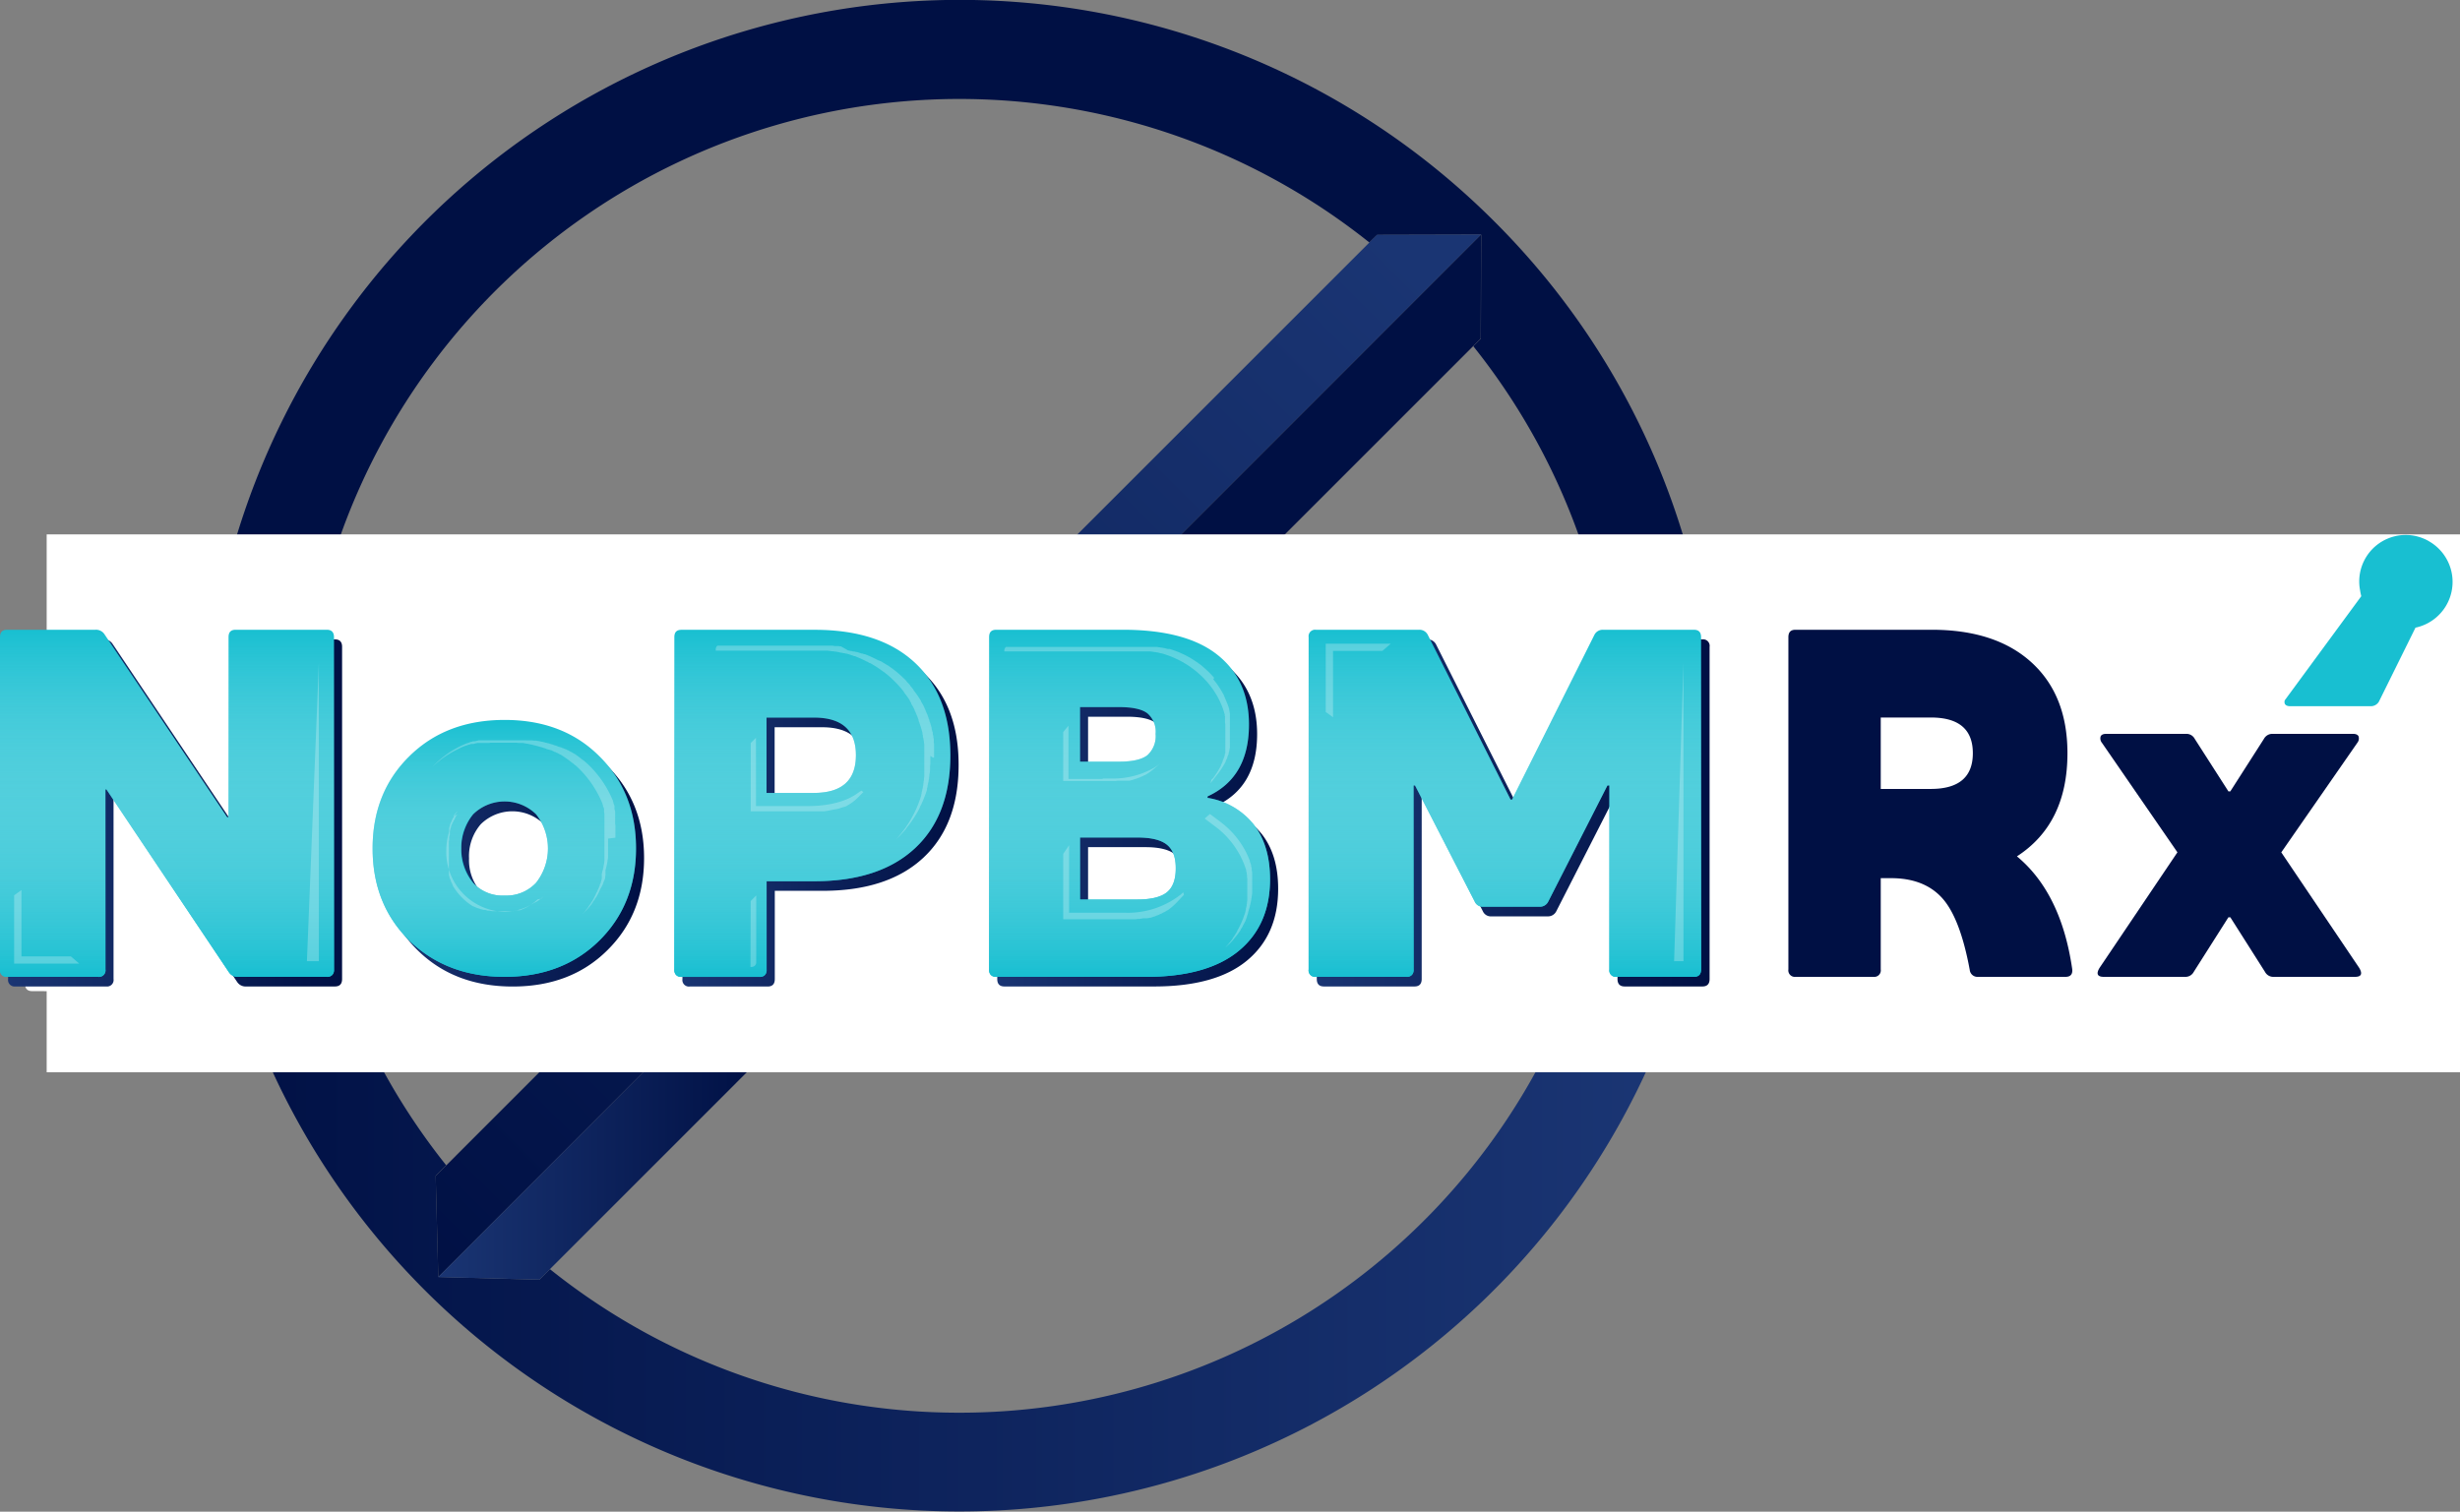 <svg xmlns="http://www.w3.org/2000/svg" xmlns:xlink="http://www.w3.org/1999/xlink" width="468" height="287.67" viewBox="0 0 468 287.67">
  <rect x="0" y="0" width="468" height="287.67" fill="#808080" stroke="none"/>
  <defs>
    <style>
      .cls-1 {
        isolation: isolate;
      }

      .cls-2 {
        fill: #001044;
      }

      .cls-3 {
        fill: url(#linear-gradient);
      }

      .cls-4 {
        fill: url(#New_Gradient_Swatch_2);
      }

      .cls-5 {
        fill: url(#linear-gradient-2);
      }

      .cls-6 {
        fill: url(#New_Gradient_Swatch_2-2);
      }

      .cls-21, .cls-7 {
        fill: #fff;
      }

      .cls-8 {
        fill: url(#New_Gradient_Swatch_2-3);
      }

      .cls-9 {
        fill: url(#New_Gradient_Swatch_2-4);
      }

      .cls-10 {
        fill: url(#New_Gradient_Swatch_2-5);
      }

      .cls-11 {
        fill: url(#New_Gradient_Swatch_2-6);
      }

      .cls-12 {
        fill: url(#New_Gradient_Swatch_2-7);
      }

      .cls-13 {
        fill: #18bfd1;
      }

      .cls-14 {
        mix-blend-mode: soft-light;
      }

      .cls-15, .cls-16, .cls-17, .cls-18, .cls-19 {
        mix-blend-mode: overlay;
      }

      .cls-15 {
        fill: url(#linear-gradient-3);
      }

      .cls-16 {
        fill: url(#linear-gradient-4);
      }

      .cls-17 {
        fill: url(#linear-gradient-5);
      }

      .cls-18 {
        fill: url(#linear-gradient-6);
      }

      .cls-19 {
        fill: url(#linear-gradient-7);
      }

      .cls-20 {
        fill: none;
      }

      .cls-21, .cls-22 {
        opacity: 0.25;
      }
    </style>
    <linearGradient id="linear-gradient" x1="50.95" y1="265.58" x2="267.73" y2="48.8" gradientUnits="userSpaceOnUse">
      <stop offset="0" stop-color="#001044"/>
      <stop offset="1" stop-color="#1a3573"/>
    </linearGradient>
    <linearGradient id="New_Gradient_Swatch_2" data-name="New Gradient Swatch 2" x1="307.37" y1="234.01" x2="33.37" y2="234.01" gradientTransform="translate(4.5 10.86)" gradientUnits="userSpaceOnUse">
      <stop offset="0" stop-color="#1a3573"/>
      <stop offset="1" stop-color="#001044"/>
    </linearGradient>
    <linearGradient id="linear-gradient-2" x1="74.98" y1="241.56" x2="320.85" y2="-4.32" xlink:href="#linear-gradient"/>
    <linearGradient id="New_Gradient_Swatch_2-2" x1="83.38" y1="222.79" x2="144.06" y2="222.79" gradientTransform="matrix(1, 0, 0, 1, 0, 0)" xlink:href="#New_Gradient_Swatch_2"/>
    <linearGradient id="New_Gradient_Swatch_2-3" x1="1.54" y1="154.7" x2="65.08" y2="154.7" gradientTransform="matrix(1, 0, 0, 1, 0, 0)" xlink:href="#New_Gradient_Swatch_2"/>
    <linearGradient id="New_Gradient_Swatch_2-4" x1="72.43" y1="163.29" x2="122.49" y2="163.29" gradientTransform="matrix(1, 0, 0, 1, 0, 0)" xlink:href="#New_Gradient_Swatch_2"/>
    <linearGradient id="New_Gradient_Swatch_2-5" x1="129.83" y1="154.71" x2="182.37" y2="154.71" gradientTransform="matrix(1, 0, 0, 1, 0, 0)" xlink:href="#New_Gradient_Swatch_2"/>
    <linearGradient id="New_Gradient_Swatch_2-6" x1="189.72" y1="154.7" x2="243.16" y2="154.7" gradientTransform="matrix(1, 0, 0, 1, 0, 0)" xlink:href="#New_Gradient_Swatch_2"/>
    <linearGradient id="New_Gradient_Swatch_2-7" x1="250.51" y1="154.7" x2="325.2" y2="154.7" gradientTransform="matrix(1, 0, 0, 1, 0, 0)" xlink:href="#New_Gradient_Swatch_2"/>
    <linearGradient id="linear-gradient-3" x1="31.77" y1="119.84" x2="31.77" y2="185.89" gradientUnits="userSpaceOnUse">
      <stop offset="0" stop-color="#fff" stop-opacity="0"/>
      <stop offset="1" stop-color="#18bfd1"/>
    </linearGradient>
    <linearGradient id="linear-gradient-4" x1="95.91" y1="137.03" x2="95.91" y2="185.9" xlink:href="#linear-gradient-3"/>
    <linearGradient id="linear-gradient-5" x1="154.56" y1="119.85" x2="154.56" y2="185.9" xlink:href="#linear-gradient-3"/>
    <linearGradient id="linear-gradient-6" x1="214.89" y1="119.84" x2="214.89" y2="185.89" xlink:href="#linear-gradient-3"/>
    <linearGradient id="linear-gradient-7" x1="286.31" y1="119.84" x2="286.31" y2="185.89" xlink:href="#linear-gradient-3"/>
  </defs>
  <title>Asset 1</title>
  <g class="cls-1">
    <g id="Layer_2" data-name="Layer 2">
      <g id="Layer_1-2" data-name="Layer 1">
        <path class="cls-2" d="M284.28,42.13A143.76,143.76,0,0,0,44.54,103.59c0,.07,0,.11,0,.16a1.22,1.22,0,0,0,1.13.54H63a1.22,1.22,0,0,0,1.13-.54.86.86,0,0,0,.11-.19.78.78,0,0,0,0-.14A125,125,0,0,1,260.52,46.15L262,44.7l19.79-.05-.06,19.78-1.45,1.45A124.7,124.7,0,0,1,301,103.75h19.75A143.12,143.12,0,0,0,284.28,42.13Z"/>
        <polygon class="cls-3" points="261.97 44.69 260.52 46.14 202.91 103.75 222.66 103.75 270.96 55.44 281.76 44.64 261.97 44.69"/>
        <polygon class="cls-2" points="270.96 55.44 222.66 103.75 242.38 103.75 280.25 65.88 281.7 64.42 281.76 44.64 270.96 55.44"/>
        <path class="cls-4" d="M182.56,268.83a124.42,124.42,0,0,1-77.94-27.32l-2,2L83.38,243l-.49-19.25,2-2A124.62,124.62,0,0,1,72,202.06H51a143.83,143.83,0,0,0,263,0H293.18A125,125,0,0,1,182.56,268.83Z"/>
        <polygon class="cls-5" points="104.59 202.06 84.89 221.77 82.89 223.77 83.38 243.02 94.18 232.22 124.34 202.06 104.59 202.06"/>
        <polygon class="cls-6" points="124.34 202.06 94.18 232.22 83.38 243.02 102.62 243.51 104.62 241.51 144.06 202.06 124.34 202.06"/>
        <rect class="cls-7" x="8.88" y="101.69" width="459.12" height="102.36"/>
        <g>
          <path class="cls-7" d="M6.13,188.61c-.91,0-1.37-.47-1.37-1.42V124a1.23,1.23,0,0,1,1.37-1.41H22.9a1.89,1.89,0,0,1,1.73.85L48,158.23h.27V124a1.23,1.23,0,0,1,1.38-1.41H66.93A1.23,1.23,0,0,1,68.3,124v63.21c0,.95-.45,1.42-1.37,1.42H50.08a1.9,1.9,0,0,1-1.74-.85L25,153h-.18v34.24a1.24,1.24,0,0,1-1.38,1.42Z"/>
          <path class="cls-7" d="M118.75,181.73q-6.94,6.89-18,6.89t-18.07-6.89q-7-6.89-7-17.55t7-17.54q7-6.9,18.07-6.89t18,6.89q7,6.88,7,17.54T118.75,181.73Zm-24-11a7.59,7.59,0,0,0,6,2.46,7.74,7.74,0,0,0,6-2.46,10.58,10.58,0,0,0,0-13,8.56,8.56,0,0,0-12,0,9.31,9.31,0,0,0-2.24,6.51A9.16,9.16,0,0,0,94.77,170.69Z"/>
          <path class="cls-7" d="M133.05,187.2V124a1.23,1.23,0,0,1,1.38-1.41h25.35q12.35,0,19.07,6.27t6.74,17.6q0,11.42-6.74,17.69t-19.07,6.27h-9.16V187.2c0,1-.45,1.42-1.37,1.42H134.43A1.24,1.24,0,0,1,133.05,187.2Zm26.54-33.58q8,0,8-7.17t-8-7.17h-9v14.34Z"/>
          <path class="cls-7" d="M234.48,154.55a14,14,0,0,1,8.74,5q3.17,4,3.16,10.47,0,8.78-5.95,13.68t-17.66,4.91H194.31a1.24,1.24,0,0,1-1.38-1.42V124a1.23,1.23,0,0,1,1.38-1.41h24.06q12,0,18,4.76t6,13.26q0,10.09-7.87,13.68Zm-9.88-12.17a4.58,4.58,0,0,0-1.56-3.91q-1.54-1.18-5.4-1.18h-7.41v10.37h7.41c2.57,0,4.37-.4,5.4-1.22A4.86,4.86,0,0,0,224.6,142.38Zm-3.48,31.51c2.62,0,4.5-.45,5.63-1.37s1.69-2.43,1.69-4.57-.56-3.57-1.69-4.48-3-1.37-5.63-1.37H210.23v11.79Z"/>
          <path class="cls-7" d="M255.1,188.61c-.92,0-1.37-.47-1.37-1.42V124a1.23,1.23,0,0,1,1.37-1.41h19.69a1.77,1.77,0,0,1,1.65,1l15.74,31.33h.27L308.1,123.6a1.76,1.76,0,0,1,1.65-1H327a1.23,1.23,0,0,1,1.38,1.41v63.21a1.24,1.24,0,0,1-1.38,1.42H312.31c-.91,0-1.37-.47-1.37-1.42v-35h-.37l-11.26,22.08a1.76,1.76,0,0,1-1.64,1H287a1.67,1.67,0,0,1-1.65-1L274,152.19h-.27v35c0,.95-.46,1.42-1.37,1.42Z"/>
        </g>
        <g>
          <path class="cls-8" d="M2.92,187.72a1.24,1.24,0,0,1-1.38-1.42V123.09a1.24,1.24,0,0,1,1.38-1.42H19.68a1.93,1.93,0,0,1,1.74.86l23.33,34.81H45V123.09c0-.94.45-1.42,1.37-1.42H63.71c.92,0,1.37.48,1.37,1.42V186.3c0,.95-.45,1.42-1.37,1.42H46.86a1.92,1.92,0,0,1-1.74-.85L21.78,152.06H21.6V186.3a1.24,1.24,0,0,1-1.38,1.42Z"/>
          <path class="cls-9" d="M115.53,180.84q-6.94,6.89-18,6.89t-18.07-6.89q-7-6.89-7-17.55t7-17.55q7-6.88,18.07-6.88t18,6.88q7,6.9,7,17.55T115.53,180.84Zm-24-11a7.54,7.54,0,0,0,5.94,2.45,7.72,7.72,0,0,0,6-2.45,10.58,10.58,0,0,0,0-13,8.56,8.56,0,0,0-12,0,9.31,9.31,0,0,0-2.24,6.51A9.12,9.12,0,0,0,91.56,169.8Z"/>
          <path class="cls-10" d="M129.83,186.31V123.1a1.24,1.24,0,0,1,1.38-1.42h25.35q12.34,0,19.08,6.28t6.73,17.59q0,11.43-6.73,17.69t-19.08,6.28H147.4v16.79c0,.95-.45,1.42-1.37,1.42H131.21A1.24,1.24,0,0,1,129.83,186.31Zm26.54-33.59c5.31,0,8-2.38,8-7.17s-2.66-7.16-8-7.16h-9v14.33Z"/>
          <path class="cls-11" d="M231.26,153.66a14,14,0,0,1,8.74,5q3.17,4,3.16,10.47,0,8.77-5.95,13.68t-17.66,4.91H191.09c-.92,0-1.37-.47-1.37-1.42V123.09c0-.94.45-1.42,1.37-1.42h24.07q12,0,18,4.77t6,13.26q0,10.1-7.88,13.68Zm-9.88-12.17a4.64,4.64,0,0,0-1.55-3.92c-1-.78-2.84-1.18-5.41-1.18H207v10.38h7.41q3.86,0,5.41-1.23A4.86,4.86,0,0,0,221.38,141.49ZM217.91,173c2.61,0,4.49-.45,5.62-1.37s1.69-2.44,1.69-4.57-.56-3.57-1.69-4.48-3-1.37-5.62-1.37H207V173Z"/>
          <path class="cls-12" d="M251.88,187.72c-.92,0-1.37-.47-1.37-1.42V123.09c0-.94.45-1.42,1.37-1.42h19.69a1.78,1.78,0,0,1,1.65,1L289,154h.27l15.65-31.33a1.78,1.78,0,0,1,1.65-1h17.3a1.24,1.24,0,0,1,1.37,1.42V186.3c0,.95-.46,1.42-1.37,1.42H309.09c-.91,0-1.37-.47-1.37-1.42v-35h-.37l-11.26,22.08a1.75,1.75,0,0,1-1.64,1H283.74a1.66,1.66,0,0,1-1.65-1L270.75,151.3h-.28v35c0,.95-.46,1.42-1.37,1.42Z"/>
        </g>
        <path class="cls-13" d="M1.37,185.89A1.24,1.24,0,0,1,0,184.47V121.26c0-1,.46-1.42,1.37-1.42H18.13a1.92,1.92,0,0,1,1.74.85l23.34,34.82h.27V121.26c0-1,.46-1.42,1.37-1.42H62.17c.91,0,1.37.47,1.37,1.42v63.21a1.24,1.24,0,0,1-1.37,1.42H45.31a1.94,1.94,0,0,1-1.74-.85L20.24,150.22h-.18v34.25a1.24,1.24,0,0,1-1.38,1.42Z"/>
        <path class="cls-13" d="M114,179q-7,6.88-18,6.88T77.89,179q-7-6.88-7-17.55t7-17.55Q84.88,137,96,137t18,6.89q7,6.89,7,17.55T114,179ZM90,168A7.61,7.61,0,0,0,96,170.42a7.73,7.73,0,0,0,6-2.45,10.54,10.54,0,0,0,0-13,8.55,8.55,0,0,0-12,0,10.51,10.51,0,0,0,0,13Z"/>
        <path class="cls-13" d="M128.29,184.48V121.27c0-1,.46-1.42,1.37-1.42H155q12.35,0,19.07,6.28t6.73,17.59q0,11.42-6.73,17.69T155,167.69h-9.16v16.79a1.23,1.23,0,0,1-1.37,1.41H129.66A1.23,1.23,0,0,1,128.29,184.48Zm26.54-33.59q8,0,8-7.17t-8-7.17h-9v14.34Z"/>
        <path class="cls-13" d="M229.72,151.83a14,14,0,0,1,8.74,5q3.15,4,3.16,10.47,0,8.77-6,13.68T218,185.89H189.54a1.24,1.24,0,0,1-1.37-1.42V121.26c0-1,.46-1.42,1.37-1.42h24.07q12,0,18,4.77t6,13.25q0,10.09-7.87,13.68Zm-9.88-12.17a4.6,4.6,0,0,0-1.56-3.92q-1.56-1.19-5.4-1.18h-7.41v10.38h7.41q3.84,0,5.4-1.23A4.85,4.85,0,0,0,219.84,139.66Zm-3.48,31.51q3.93,0,5.63-1.37t1.69-4.58c0-2.07-.56-3.57-1.69-4.48s-3-1.37-5.63-1.37H205.47v11.8Z"/>
        <path class="cls-13" d="M250.34,185.89a1.24,1.24,0,0,1-1.38-1.42V121.26a1.24,1.24,0,0,1,1.38-1.42H270a1.76,1.76,0,0,1,1.64,1l15.74,31.32h.28l15.65-31.32a1.77,1.77,0,0,1,1.64-1h17.3c.92,0,1.37.47,1.37,1.42v63.21c0,.94-.45,1.42-1.37,1.42H307.55a1.24,1.24,0,0,1-1.38-1.42v-35h-.36l-11.26,22.07a1.74,1.74,0,0,1-1.64,1H282.2a1.65,1.65,0,0,1-1.65-1L269.2,149.47h-.27v35a1.24,1.24,0,0,1-1.37,1.42Z"/>
        <g class="cls-14">
          <path class="cls-15" d="M1.37,185.89c-.91,0-1.37-.47-1.37-1.42V121.26a1.24,1.24,0,0,1,1.37-1.42H18.13a1.91,1.91,0,0,1,1.74.86l23.34,34.81h.27V121.26a1.24,1.24,0,0,1,1.37-1.42H62.17a1.24,1.24,0,0,1,1.37,1.42v63.21c0,.95-.46,1.42-1.37,1.42H45.31a1.94,1.94,0,0,1-1.74-.85L20.24,150.22h-.18v34.25a1.24,1.24,0,0,1-1.38,1.42Z"/>
          <path class="cls-16" d="M114,179q-7,6.88-18,6.89T77.89,179q-7-6.88-7-17.55t7-17.55Q84.88,137,96,137t18,6.88q7,6.9,7,17.55T114,179ZM90,168A7.58,7.58,0,0,0,96,170.42a7.69,7.69,0,0,0,6-2.45,10.54,10.54,0,0,0,0-13,8.55,8.55,0,0,0-12,0,9.26,9.26,0,0,0-2.24,6.51A9.16,9.16,0,0,0,90,168Z"/>
          <path class="cls-17" d="M128.29,184.48V121.27a1.24,1.24,0,0,1,1.37-1.42H155q12.35,0,19.07,6.28t6.73,17.59q0,11.43-6.73,17.69T155,167.69h-9.16v16.79c0,1-.45,1.42-1.37,1.42H129.66C128.75,185.9,128.29,185.43,128.29,184.48Zm26.54-33.59c5.31,0,8-2.38,8-7.17s-2.65-7.16-8-7.16h-9v14.33Z"/>
          <path class="cls-18" d="M229.72,151.83a14,14,0,0,1,8.74,5q3.15,4,3.16,10.47,0,8.77-6,13.68T218,185.89H189.54c-.91,0-1.37-.47-1.37-1.42V121.26a1.24,1.24,0,0,1,1.37-1.42h24.07q12,0,18,4.77t6,13.26q0,10.09-7.87,13.68Zm-9.88-12.17a4.62,4.62,0,0,0-1.56-3.92c-1-.78-2.84-1.18-5.4-1.18h-7.41v10.38h7.41q3.84,0,5.4-1.23A4.84,4.84,0,0,0,219.84,139.66Zm-3.48,31.51c2.62,0,4.5-.45,5.63-1.37s1.69-2.44,1.69-4.57-.56-3.57-1.69-4.49-3-1.36-5.63-1.36H205.47v11.79Z"/>
          <path class="cls-19" d="M250.34,185.89a1.24,1.24,0,0,1-1.38-1.42V121.26a1.24,1.24,0,0,1,1.38-1.42H270a1.76,1.76,0,0,1,1.64,1l15.74,31.33h.28l15.65-31.33a1.77,1.77,0,0,1,1.64-1h17.3c.92,0,1.37.48,1.37,1.42v63.21c0,.95-.45,1.42-1.37,1.42H307.55a1.24,1.24,0,0,1-1.38-1.42v-35h-.36l-11.26,22.08a1.75,1.75,0,0,1-1.64,1H282.2a1.66,1.66,0,0,1-1.65-1L269.2,149.47h-.27v35c0,.95-.46,1.42-1.37,1.42Z"/>
        </g>
        <path class="cls-2" d="M394.22,184.37c.13,1-.3,1.52-1.28,1.52H376.29a1.47,1.47,0,0,1-1.56-1.33q-1.83-9.9-5.26-13.68t-9.75-3.77H357.8v17.36a1.24,1.24,0,0,1-1.37,1.42H341.6a1.24,1.24,0,0,1-1.37-1.42V121.26c0-1,.46-1.42,1.37-1.42h25.9q12.18,0,19,6.23t6.82,17.26q0,13.41-9.61,19.63Q392.12,169.94,394.22,184.37Zm-26.9-34.24q8,0,8-6.8t-8-6.79H357.8v13.59Z"/>
        <path class="cls-2" d="M448.83,184.19c.67,1.13.4,1.7-.82,1.7H432.54a1.78,1.78,0,0,1-1.64-.95l-6.59-10.38h-.37l-6.59,10.38a1.78,1.78,0,0,1-1.65.95H400.24c-1.22,0-1.5-.57-.82-1.7l14.82-22-14.37-20.85a1.31,1.31,0,0,1-.23-1.22c.16-.32.51-.47,1.06-.47h15.19a1.77,1.77,0,0,1,1.64.94l6.41,10h.37l6.4-10a1.79,1.79,0,0,1,1.65-.94h15.28c.55,0,.9.15,1.06.47a1.31,1.31,0,0,1-.23,1.22L434,162.2ZM424.31,150.6l6.4-10a1.79,1.79,0,0,1,1.65-.94h15.28c.55,0,.9.15,1.06.47a1.31,1.31,0,0,1-.23,1.22L434,162.2m-9.7-11.6,6.4-10a1.79,1.79,0,0,1,1.65-.94h15.28c.55,0,.9.15,1.06.47a1.31,1.31,0,0,1-.23,1.22L434,162.2m-9.7-11.6,6.4-10a1.79,1.79,0,0,1,1.65-.94h15.28c.55,0,.9.15,1.06.47a1.31,1.31,0,0,1-.23,1.22L434,162.2"/>
        <path class="cls-20" d="M447.25,115l-14.09,20.32a1.66,1.66,0,0,0-.23.55l14.55-19.79A8.32,8.32,0,0,1,447.25,115Z"/>
        <path class="cls-20" d="M450.91,136.07l5.82-10.33-.48-.59-5.44,11S450.88,136.12,450.91,136.07Z"/>
        <path class="cls-13" d="M462.11,103A8.84,8.84,0,0,0,449,112.37a9.38,9.38,0,0,0,.22,1.08l-14.55,19.8a1,1,0,0,0,0,.67c.15.31.5.47,1.05.47H451a1.79,1.79,0,0,0,1.55-.83l5.44-11,1.54-3.12a8.9,8.9,0,0,0,2.6-16.42Z"/>
        <path class="cls-21" d="M117.08,159.41v-.08c0-.11,0-.23,0-.34h0c0-.11,0-.22,0-.33v-.08l0-.33v0l0-.31v-.09a3.11,3.11,0,0,1,0-.32v0c0-.1,0-.2,0-.3s0-.06,0-.08,0-.22-.05-.33h0l0-.21h0a2,2,0,0,1,0-.24s0-.05,0-.07l0-.16s0-.06,0-.09l0-.15a.29.29,0,0,1,0-.09l0-.14s0-.07,0-.1l0-.13,0-.1a.7.7,0,0,0,0-.14.3.3,0,0,1,0-.1.61.61,0,0,1,0-.13l0-.1a.74.74,0,0,0,0-.14s0-.06,0-.09,0-.1,0-.15a.19.19,0,0,1,0-.08l-.06-.19v0c0-.08-.05-.15-.07-.23a.14.14,0,0,1,0-.07.75.75,0,0,1,0-.16l0-.08a.58.58,0,0,0,0-.14l0-.1,0-.09s0,0,0,0l-.21-.56,0-.08c0-.08-.06-.15-.08-.22l0-.08c0-.09-.07-.19-.11-.28a20.24,20.24,0,0,0-4.29-6.35l-.24-.23,0,0-.24-.22h0l-.24-.21-.06-.06-.24-.21h0l-.24-.21-.06,0-.25-.2h0l-.24-.19-.07-.05-.25-.2h0l-.24-.17-.06-.05-.27-.19h0l-.25-.17-.06,0-.27-.18h0l-.26-.16-.07,0-.27-.16,0,0-.25-.15-.07,0-.28-.16h0l-.12-.06-.09,0-.12-.06a.31.31,0,0,0-.1-.05l-.11-.06-.1,0-.12-.06-.1-.05-.12-.06-.1,0-.13-.06-.09,0-.14-.07-.08,0-.22-.1-.31-.12-.07,0-.32-.12h0l-.29-.11-.08,0-.32-.11h0l0,0-.3-.09-.07,0-.33-.1h-.07l-.31-.09h0l-.35-.09-.08,0-.34-.08h0l-.35-.07-.08,0-.36-.07h0l-.33,0h-.08l-.35-.05h-.06l-.31,0H99.4l-.35,0H99l-.3,0H98.6l-.35,0H95.52l-.26,0h-.09l-.33,0h0l-.3,0h-.1l-.27,0h-.06l-.33,0h0l-.11,0h-.1l-.17,0h-.08l-.25,0h0l-.23,0h-.08l-.16,0-.1,0-.15,0-.1,0-.14,0-.11,0-.14,0-.1,0-.14,0-.11,0-.14,0-.09,0-.16,0-.08,0a1,1,0,0,1-.23.06,0,0,0,0,1,0,0l-.23.07-.08,0-.16.05-.09,0-.07,0H90l-.32.11-.07,0-.3.11h0l-.32.13-.07,0-.32.12h0l-.4.18h0l-.39.17,0,0-.38.19,0,0-.36.18,0,0-.36.2,0,0-.37.21,0,0-.37.22h0c-.25.16-.5.32-.75.5h0l-.36.25h0l-.33.25,0,0-.32.25,0,0-.31.25,0,0-.3.26,0,0-.31.27,0,0-.3.28-.36.35-.38.39.69-.63.19-.15.75-.61.19-.14.39-.29.2-.13a18.47,18.47,0,0,1,1.63-1l.22-.12.86-.43c.28-.14.58-.28.88-.4l.32-.13.07,0,.32-.12,0,0,.29-.1.07,0,.33-.11.12,0,.1,0,.15,0,.08,0,.24-.07h0l.22-.06.08,0,.16-.05.09,0,.15,0,.1,0,.14,0,.1,0,.15,0,.1,0,.14,0,.1,0,.15,0,.1,0,.16,0H92l.22,0h0l.24,0,.08,0,.17,0,.1,0H93l.32-.05h.06l.28,0h.09l.31,0h0l.33,0h.09l.27,0h1.92l.35,0h.07l.31,0h.07l.35,0h.08l.31,0h.06l.35.05h.08l.31,0h.06l.35,0h.08l.33.06h0l.36.07.08,0,.36.07h0l.34.08h.08l.35.09h0l.31.09.07,0,.34.1h.07l.29.1h.05l.33.11.07,0,.3.1,0,0,.31.11.07,0,.31.13.22.09.08,0,.15.06.08,0,.14.06.09,0,.12.06.1,0,.12.06.1.06.11.05.1.05.12.06.1.06.11,0,.28.16.07,0,.26.15h0l.28.16.07,0,.25.16h0l.27.17.07.05.25.17a0,0,0,0,1,0,0l.26.18.07.05.25.18h0l.26.19.06.05.25.19h0l.25.21.06,0,.24.21h0a2.5,2.5,0,0,0,.24.22l.05,0,.24.22h0l.24.22.06.06.23.22a20.07,20.07,0,0,1,4.29,6.35l.12.29,0,.08a1.8,1.8,0,0,1,.08.21l0,.08c0,.09.08.19.11.28h0a2.47,2.47,0,0,1,.1.29.42.42,0,0,1,0,.12l0,.09a.78.78,0,0,1,0,.14l0,.09c0,.05,0,.1,0,.16a.14.14,0,0,1,0,.07,1.55,1.55,0,0,1,.07.23l0,0a1.05,1.05,0,0,0,0,.19s0,.06,0,.08a1.24,1.24,0,0,1,0,.16l0,.09,0,.14,0,.09,0,.14,0,.1,0,.13s0,.07,0,.1l0,.13a.44.44,0,0,1,0,.1l0,.14s0,.07,0,.1l0,.15a.31.31,0,0,0,0,.08,1,1,0,0,1,0,.16l0,.08c0,.07,0,.15,0,.24h0c0,.07,0,.14,0,.22s0,.21,0,.32a.28.28,0,0,1,0,.09c0,.09,0,.2,0,.3a0,0,0,0,0,0,0l0,.33a.19.19,0,0,0,0,.08c0,.11,0,.21,0,.32v0l0,.34v.08c0,.11,0,.21,0,.32h0c0,.12,0,.23,0,.34V161c0,.1,0,.22,0,.32v0c0,.1,0,.19,0,.29v.09c0,.1,0,.21,0,.32h0l0,.32s0,.06,0,.09l0,.29v0c0,.11,0,.22,0,.32a.25.25,0,0,0,0,.08c0,.1,0,.18,0,.28a.43.43,0,0,1,0,.05,3.06,3.06,0,0,1,0,.32s0,.05,0,.08a2.93,2.93,0,0,0-.05.29.43.43,0,0,0,0,.05c0,.11,0,.21-.07.32a.22.22,0,0,1,0,.08l-.06.28a.09.09,0,0,0,0,.05c0,.11,0,.21-.08.32s0,.05,0,.08,0,.18-.07.27a.43.43,0,0,1,0,0l-.09.32,0,.08a2.76,2.76,0,0,1-.08.27.11.11,0,0,0,0,0,.74.74,0,0,0,0,.14.36.36,0,0,0,0,.11s0,.08,0,.13a.76.76,0,0,1,0,.11s0,.08,0,.12a.76.76,0,0,0,0,.11.5.5,0,0,1,0,.13l0,.11-.06.14,0,.1-.06.14,0,.09a1,1,0,0,0-.06.16.2.2,0,0,0,0,.08c0,.07-.06.15-.1.23s-.09.21-.13.32l0,.07c0,.1-.1.2-.14.3l0,.05-.13.28,0,0-.15.3,0,.06c0,.1-.11.2-.16.31h0c-.05.1-.1.2-.16.3a.21.21,0,0,1,0,.06l-.16.29,0,.05a2.26,2.26,0,0,0-.16.26l0,.05-.18.29,0,.05-.19.29h0a2.83,2.83,0,0,1-.2.28l0,.07-.2.27s0,0,0,0l-.18.25,0,0-.2.27,0,.06-.22.26h0l-.22.26,0,.05-.22.26,0,0-.21.23,0,0-.18.19c.14-.12.27-.25.4-.38h0l.24-.25,0,0,.23-.25s0,0,0,0l.21-.23,0,0,.22-.26s0,0,.05-.05l.22-.27h0l.22-.27,0-.06c.07-.08.13-.17.2-.26l0-.05.18-.24,0,0,.2-.27,0-.06.2-.28h0c.06-.09.12-.19.19-.28l0-.07.18-.27,0-.05.15-.26,0-.05c.06-.1.12-.19.17-.29a.16.16,0,0,1,0-.07l.16-.3h0l.17-.3h0l0,0h0l.15-.29,0,0,.14-.28a.14.14,0,0,0,0-.06c0-.09.09-.2.14-.3l0-.07c0-.1.1-.21.14-.31a2.44,2.44,0,0,1,.1-.24l0-.08.06-.15,0-.1a.58.58,0,0,0,0-.14.3.3,0,0,0,0-.1.58.58,0,0,0,.05-.14.3.3,0,0,0,0-.1.5.5,0,0,1,0-.13.49.49,0,0,1,0-.11.65.65,0,0,1,0-.13s0-.07,0-.11a.93.93,0,0,1,0-.13l0-.11,0-.13h0v0c0-.09.05-.19.08-.27a.31.31,0,0,0,0-.08,1.92,1.92,0,0,0,.09-.32.09.09,0,0,0,0,0,2.86,2.86,0,0,0,.07-.28.19.19,0,0,0,0-.08,3,3,0,0,0,.08-.32s0,0,0-.05l.06-.28s0,0,0-.08,0-.21.06-.31a.13.13,0,0,0,0-.06,2.74,2.74,0,0,0,.05-.28s0-.06,0-.08,0-.21,0-.32h0a.43.43,0,0,1,0-.05,2.51,2.51,0,0,1,0-.27.22.22,0,0,1,0-.08c0-.11,0-.21,0-.32v0l0-.29a.22.22,0,0,1,0-.08c0-.11,0-.21,0-.32h0l0-.33v-.08c0-.1,0-.2,0-.29a.06.06,0,0,1,0,0c0-.11,0-.22,0-.33v-.78Z"/>
        <g class="cls-22">
          <path class="cls-7" d="M103.71,170.28l0,0h0l-.17.17h0l0,0h0l-.17.16h0l-.18.16h0l0,0h0l-.18.15h0l-.17.14h0l-.19.14h0l0,0h0a1.33,1.33,0,0,1-.19.14h0l-.19.12h0l0,0h0l-.19.13,0,0h0l-.14.09-.07,0h0l-.12.07-.12.08h0l-.06,0A10.62,10.62,0,0,1,96,173.51a11.38,11.38,0,0,1-11.1-11.62,12.16,12.16,0,0,1,.48-3.38.14.14,0,0,1,0-.06h0s0-.06,0-.08h0l.06-.17h0a.3.3,0,0,0,0-.1h0l0-.15h0l0-.1h0c0-.05,0-.1,0-.15h0a.42.42,0,0,0,0-.1h0l.06-.14h0a1,1,0,0,0,0-.1h0l.06-.14h0a.36.36,0,0,1,0-.09h0l.06-.14s0,0,0,0l0-.08h0l.07-.16v0l0-.06h0l.12-.23h0s0,0,0,0v0l.1-.17h0l0-.06h0l.08-.15h0l0-.06h0l.09-.16h0l0,0h0l.13-.21h0l0,0c0-.05.07-.11.12-.17h0l0-.05h0l.1-.14h0l0-.06h0a1.71,1.71,0,0,0,.11-.14h0l0-.05h0l.15-.2a0,0,0,0,0,0,0,2.09,2.09,0,0,0,.14-.17h0l.05-.06h0a.76.76,0,0,1,.11-.14h0l0-.06h0l.12-.13h0l0,0h0c.06-.07.12-.12.17-.19l-.64.68-.17.18,0,.06-.12.13a.18.18,0,0,0,0,.07l-.12.13L87,155c0,.06-.09.12-.14.17l0,0-.15.19a.61.61,0,0,0,0,.06l-.11.15,0,.07-.1.14,0,.07a1.74,1.74,0,0,0-.11.18l0,0c0,.07-.09.13-.13.21l0,.06-.09.15a.56.56,0,0,1-.05.08,1.09,1.09,0,0,0-.08.15.3.3,0,0,0,0,.08,1.62,1.62,0,0,0-.1.18l0,0-.1.22h0l0,.09a1,1,0,0,0-.07.15l0,.1-.07.15a.42.42,0,0,1,0,.1l-.06.14,0,.11-.06.14,0,.11a.88.88,0,0,0,0,.15.49.49,0,0,0,0,.11.88.88,0,0,0,0,.15l0,.1c0,.06,0,.11-.05.17l0,.09v0c0,.07-.05.15-.07.23s0,0,0,.06a1.33,1.33,0,0,0,0,.19s0,.06,0,.08,0,.13,0,.19,0,.05,0,.07l-.06.25a.07.07,0,0,1,0,0l0,.21a.19.19,0,0,0,0,.08,1.29,1.29,0,0,0,0,.19s0,0,0,.07v0l0,.23s0,0,0,.05,0,.14,0,.21a.22.22,0,0,0,0,.08c0,.08,0,.15,0,.23v0c0,.08,0,.17,0,.25V162a1.41,1.41,0,0,0,0,.2v.7c0,.07,0,.13,0,.2v.08c0,.08,0,.18,0,.26v0c0,.08,0,.16,0,.25s0,.05,0,.07,0,.13,0,.2,0,0,0,.07l0,.25h0a.2.2,0,0,1,0,.07,1.55,1.55,0,0,1,0,.21.34.34,0,0,1,0,.1,1.36,1.36,0,0,1,0,.17.36.36,0,0,0,0,.11l0,.16,0,.12a.83.83,0,0,0,0,.15s0,.08,0,.12a.83.83,0,0,1,0,.15.53.53,0,0,1,0,.12l0,.15,0,.11a.88.88,0,0,0,0,.15l0,.11s0,0,0,0l0,.1a.5.5,0,0,1,0,.13l.06.14a.56.56,0,0,0,0,.12l.06.14a.49.49,0,0,0,0,.11l.06.15a1.17,1.17,0,0,1,.05.11l.06.14a.93.93,0,0,0,.05.1c0,.06,0,.12.07.17a.56.56,0,0,1,0,.08,1.39,1.39,0,0,0,.11.21s0,0,0,0,.08.16.13.24a.43.43,0,0,1,0,.07l.09.16a.47.47,0,0,1,0,.1.67.67,0,0,1,.09.14l.06.1.09.13.06.1.09.12a.36.36,0,0,0,.07.1l.08.13a.86.86,0,0,1,.07.1.62.62,0,0,1,.09.12l.07.09.09.12.08.1.09.11.08.09.09.11.09.1.09.11a.76.76,0,0,0,.09.09l.09.1.09.09a.94.94,0,0,0,.1.1l.09.1.1.09.09.09.1.1a.39.39,0,0,1,.1.08l.1.09.1.08a.52.52,0,0,0,.11.1l.09.08.11.09.1.07.12.09.09.07.12.09.1.07.12.08.1.07.13.09.09.05.14.09.09,0,.15.1.08,0h0l.23.12.05,0,.18.1.08,0,.16.08.1,0,.14.06.1.05.14.06.11,0,.14.06.11,0,.13.05.12,0,.07,0,.08,0,.07,0,.2.06h0l.24.07.07,0,.18,0,.07,0,.19.05h.06l.25.05h0l.14,0h.13l.21,0h0l.25,0h.06l.2,0h.07l.25,0H96l.25,0h.06l.23,0h0l.25,0h.13l.1,0,.1,0,.17,0h.09l.21,0h0l.26-.06.07,0,.18-.05.09,0,.16-.05.1,0,.15,0,.1,0,.07,0,.12,0h0l.23-.08,0,0,.22-.09h0l.2-.09,0,0,.21-.09,0,0,.22-.11h0l.2-.1,0,0,.2-.11,0,0,.2-.12h0l.21-.13,0,0,.2-.13,0,0,.19-.13s0,0,0,0l.19-.14,0,0,.19-.14,0,0,.18-.14,0,0,.18-.15,0,0,.17-.16h0l.17-.16,0,0L103,171l0,0a1.37,1.37,0,0,0,.17-.17h0l.64-.67-.16.17Z"/>
        </g>
        <path class="cls-21" d="M177.7,144c0-.05,0-.1,0-.15s0-.24,0-.35a1,1,0,0,0,0-.17c0-.13,0-.26,0-.39a.31.31,0,0,0,0-.1c0-.16,0-.33,0-.49s0-.09,0-.13,0-.24,0-.36,0-.11,0-.16,0-.24-.05-.36,0-.09,0-.13a.09.09,0,0,0,0,0c0-.1,0-.19,0-.29l0-.18c0-.15-.06-.3-.08-.45a.14.14,0,0,1,0-.06c0-.17-.07-.34-.11-.51l0-.15c0-.12,0-.24-.08-.35a1.46,1.46,0,0,1-.05-.2l-.09-.3a1.6,1.6,0,0,0,0-.21l-.09-.29-.06-.21-.09-.28c0-.07,0-.14-.07-.21l-.06-.16-.06-.17a.14.14,0,0,0,0-.07c0-.15-.11-.3-.16-.44a.59.59,0,0,0,0-.08c-.05-.14-.11-.29-.17-.43a.64.64,0,0,1,0-.07c-.07-.14-.13-.28-.19-.42s0,0,0,0-.13-.29-.2-.43l0-.08-.21-.41a.59.59,0,0,0,0-.08l-.21-.42,0,0c-.07-.13-.14-.27-.22-.4l0,0-.24-.41,0-.07c-.07-.13-.16-.26-.24-.39l-.05-.07c-.08-.14-.17-.27-.26-.41s0,0,0,0-.17-.26-.27-.38l0,0c-.09-.13-.18-.26-.28-.38a.18.18,0,0,0-.05-.07c-.09-.13-.19-.25-.28-.37l0-.07-.3-.38,0,0-.31-.36,0-.06-.31-.35-.06-.07-.33-.34,0-.06-.35-.36-.35-.33a.94.94,0,0,0-.1-.1l-.27-.25-.09-.09-.36-.31-.08-.07c-.09-.08-.19-.17-.3-.25l-.1-.09-.33-.26,0,0-.38-.29-.11-.07-.3-.22-.11-.08-.4-.27-.05,0-.35-.23-.12-.07a3.79,3.79,0,0,0-.34-.2.24.24,0,0,0-.08-.06l-.41-.24-.11,0-.19-.12-.1,0-.3-.16-.21-.11-.32-.15-.2-.1-.35-.16-.17-.08-.54-.23a4.22,4.22,0,0,1-.45-.18l-.14,0-.34-.13-.14,0-.43-.14,0,0h0l-.46-.14-.14,0-.34-.1-.17,0c-.11,0-.23-.05-.34-.09a.7.7,0,0,1-.14,0l-.48-.11-.07,0L160,123l-.15,0-.34-.06-.16,0-.1,0-.31,0h-.08l-.48-.07h-.13l-.36,0h-.16l-.4,0h-.09l-.49,0H136.7l-.07,0h0a0,0,0,0,0,0,0l-.09,0h0l-.07,0s0,0,0,0a.1.1,0,0,0,0,0,.05.05,0,0,1,0,0l0,0a1,1,0,0,0-.31.71v.23h19.12l.37,0h.13l.49,0h.09l.4,0,.15,0,.37,0h.13l.48.07h.08l.41.06.16,0,.33.06.16,0,.41.09h.07l.48.12a.7.7,0,0,1,.14,0l.34.09.16,0,.35.1.14,0,.46.14,0,0,.43.14.14.05.34.13.14,0,.45.19.54.22.17.08.35.16.2.1a3.18,3.18,0,0,1,.32.16l.21.11c.1,0,.2.1.3.15l.29.16.1,0,.42.24.08.06a3.79,3.79,0,0,1,.34.2l.12.07.35.23a.1.1,0,0,1,0,0c.14.08.27.17.4.26l.11.08.3.22.11.07.38.29a.1.1,0,0,0,.05,0l.32.27.11.08.3.25.08.07.36.31.09.09.27.25.1.1.35.34c.12.12.24.23.35.35l.05.06.33.35.06.06.31.35.05.06.3.36,0,0,.31.38s0,0,0,.06l.28.38.05.07c.1.12.19.25.28.38l0,0,.27.38s0,0,0,0,.18.26.26.4l0,.07.24.4s0,0,0,.07.15.27.23.41l0,0,.22.41,0,0,.21.42,0,.08.21.42,0,.07c.07.14.14.29.2.43s0,0,0,0l.18.43a.09.09,0,0,1,0,.06c.06.14.12.29.17.43l0,.08c0,.15.11.29.16.44a.64.64,0,0,1,0,.07l.12.33a1.72,1.72,0,0,0,.07.21l.09.28.06.21.09.29a.83.83,0,0,0,.06.21c0,.1.05.21.08.31s0,.12,0,.19.06.23.09.35l0,.16c0,.16.08.33.11.5s0,0,0,.07l.09.44c0,.06,0,.12,0,.18l.06.34s0,.09,0,.13,0,.24,0,.36a.88.88,0,0,0,0,.16c0,.12,0,.24,0,.36s0,.09,0,.13,0,.33,0,.49a.31.31,0,0,1,0,.1c0,.13,0,.26,0,.4a.81.81,0,0,1,0,.16c0,.11,0,.23,0,.35s0,.1,0,.15v1s0,.09,0,.13,0,.25,0,.37a.76.76,0,0,1,0,.15c0,.14,0,.28,0,.42a.25.25,0,0,1,0,.08c0,.16,0,.32,0,.48s0,.08,0,.13,0,.25,0,.36a.89.89,0,0,0,0,.15l-.06.43a.07.07,0,0,1,0,.05c0,.17,0,.33-.07.49l0,.14-.06.34,0,.16c0,.13-.05.25-.08.37a.43.43,0,0,0,0,.11l-.12.47a.52.52,0,0,0,0,.11c0,.12-.07.24-.1.37s0,.1,0,.15l-.1.34a.65.65,0,0,0,0,.13c0,.11-.07.22-.11.34a.88.88,0,0,1-.05.15c0,.16-.11.32-.16.48s0,0,0,0-.11.31-.17.46l-.06.16c0,.1-.08.21-.13.31a1.54,1.54,0,0,1-.08.19c0,.09-.08.19-.11.28a1.21,1.21,0,0,0-.09.2c0,.09-.08.18-.13.27l-.09.19-.13.27-.1.19-.15.3-.07.12-.23.43,0,0-.22.38a.57.57,0,0,1-.08.13l-.18.3-.09.14-.2.3-.07.11-.27.4a.24.24,0,0,0-.06.09l-.23.31a1.13,1.13,0,0,0-.1.13l-.21.27a1.47,1.47,0,0,0-.1.13l-.25.32-.06.06-.31.38-.1.1a2,2,0,0,1-.24.27.69.69,0,0,1-.11.13.3.3,0,0,1-.08.08l.57-.54,0,0c.12-.11.23-.24.35-.35l.1-.12.24-.25.12-.13.24-.27.09-.1c.11-.12.21-.25.32-.38l0-.07.26-.31a.64.64,0,0,1,.1-.13l.2-.27.1-.13.23-.32.06-.08.27-.41a.61.61,0,0,0,.07-.1l.2-.3.09-.15.18-.29.08-.13.23-.38a.05.05,0,0,1,0,0c.08-.14.16-.28.23-.43a.75.75,0,0,0,.07-.12l.06-.13.06-.1,0-.07.1-.19c0-.09.09-.18.13-.27l.1-.19.12-.28a1.63,1.63,0,0,1,.09-.19l.12-.28a1.08,1.08,0,0,1,.08-.19l.12-.31.06-.16.18-.46v0c.06-.16.11-.32.16-.48l.06-.16a2.76,2.76,0,0,0,.08-.27.14.14,0,0,0,0-.06c0-.05,0-.09,0-.13s.07-.23.1-.34,0-.1,0-.16.07-.24.1-.36a.43.43,0,0,1,0-.11l.12-.47a.43.43,0,0,1,0-.11c0-.12.06-.25.08-.37l0-.16.06-.35,0-.13c0-.16.05-.32.07-.47s0,0,0,0v-.05l.06-.43c0-.05,0-.09,0-.15s0-.24,0-.36,0-.09,0-.13,0-.32.05-.49v-.07c0-.14,0-.28,0-.42a.76.76,0,0,0,0-.15c0-.12,0-.25,0-.37s0-.09,0-.13,0-.31,0-.46v0C177.71,144.35,177.7,144.18,177.7,144Z"/>
        <path class="cls-21" d="M142.77,184H143a.86.86,0,0,0,.87-.86V170.4l-1.06,1.06Z"/>
        <polygon class="cls-21" points="143.83 170.4 143.83 170.4 143.83 170.4 143.83 170.4"/>
        <path class="cls-21" d="M163.86,150.45a.05.05,0,0,0,0,0l-.2.16-.05,0-.25.19c-2.3,1.72-5.59,2.59-9.75,2.59h-9.79v-13l-1,1v13H154l.25,0h.16l.24,0h.15l.28,0h.1l.39,0,.07,0,.3,0h0l.09,0,.25,0,.14,0,.24,0,.14,0,.23-.05.13,0,.28-.06.07,0,.34-.08.1,0,.24-.07.13,0,.21-.07.13,0,.2-.06.08,0h0l.1,0,.17-.06.1,0,.18-.06.08,0,.25-.09h0l.25-.1.07,0,.17-.07.09,0,.15-.07.09,0,.17-.08.07,0,.22-.12h0a1.71,1.71,0,0,1,.23-.13l.06-.05.15-.08.08-.06a.55.55,0,0,0,.14-.09l.08-.05.14-.09.07-.05.2-.14a8.61,8.61,0,0,0,1-.88l1-1h0Z"/>
        <path class="cls-21" d="M231.66,147.29h0c.08-.09.15-.2.23-.29a.56.56,0,0,1,.05-.08l.22-.31h0a3.28,3.28,0,0,0,.2-.31l.06-.07a3.45,3.45,0,0,1,.2-.32s0,0,0,0l.18-.31a.56.56,0,0,1,.05-.08l0,0,.07-.11.09-.18v0l.17-.31,0-.09c.06-.11.11-.22.16-.33h0c.06-.12.11-.23.16-.35l0-.11.1-.25.06-.13.09-.24,0-.12c0-.11.08-.21.11-.31a.14.14,0,0,0,0-.06h0a.76.76,0,0,0,0-.11l.06-.21a.5.5,0,0,0,0-.13l.06-.19s0-.09,0-.14,0-.12,0-.18a.74.74,0,0,1,0-.14,1.62,1.62,0,0,1,0-.19,1,1,0,0,1,0-.14l0-.18a.83.83,0,0,0,0-.15l0-.18,0-.15,0-.18,0-.15v0s0-.1,0-.14,0-.1,0-.15l0-.2s0-.09,0-.13l0-.22a.49.49,0,0,0,0-.12l0-.3v0h0c0-.12,0-.25,0-.37v-.11c0-.1,0-.19,0-.29s0-.07,0-.1a2.31,2.31,0,0,0,0-.37v-.07l0-.31s0-.07,0-.11,0-.21,0-.31V137c0-.11,0-.21,0-.31v0l0-.16c0-.08,0-.15,0-.23a.94.94,0,0,0,0-.16c0-.08,0-.15,0-.23s0-.11,0-.17a1.66,1.66,0,0,0-.06-.21,1,1,0,0,0,0-.17l-.06-.22s0-.11,0-.16-.05-.14-.07-.22a1,1,0,0,0-.05-.16c0-.07,0-.14-.07-.22s0-.1-.05-.15a2.09,2.09,0,0,1-.08-.23l-.06-.14v0l-.08-.18-.06-.16-.09-.22a1,1,0,0,0-.07-.15l-.1-.24-.06-.13c0-.12-.11-.24-.17-.36a.43.43,0,0,1,0-.07c0-.09-.09-.19-.14-.28a1,1,0,0,1-.08-.14,2.25,2.25,0,0,0-.12-.21,1.09,1.09,0,0,0-.08-.15l-.12-.2-.09-.15-.11-.19-.11-.15-.11-.19-.11-.15-.12-.18-.1-.15-.13-.17-.11-.16a1.83,1.83,0,0,1-.13-.16l-.12-.15-.13-.17-.13-.15L231,129l-.13-.14a1.07,1.07,0,0,0-.14-.16l-.12-.14-.15-.16-.13-.14-.15-.15-.13-.14a1,1,0,0,1-.15-.14l-.14-.14-.16-.14-.14-.14-.16-.14-.15-.12A1.07,1.07,0,0,0,229,127l-.15-.13-.16-.13-.15-.13-.18-.13-.15-.12-.18-.12-.15-.12-.18-.12-.16-.11-.19-.13-.15-.1-.19-.12-.16-.1-.2-.12-.16-.1-.21-.12-.14-.08-.25-.13-.12-.07-.37-.19h0l0,0-.34-.16-.13-.06-.25-.11-.15-.07-.23-.1-.16-.07-.23-.08-.17-.07-.22-.08-.18-.06-.22-.08-.18-.06-.22-.07-.18-.06-.11,0-.14,0-.12,0-.34-.09h0l-.39-.1-.11,0-.28-.07-.13,0-.31-.06h-.09l-.4-.08h-.09l-.21,0-.1,0-.12,0-.34,0h-.06l-.4,0h-.11l-.31,0h-.11l-.41,0H191.63l-.06,0h0l-.07,0h0l-.06,0h0l-.06,0,0,0,0,0a.9.9,0,0,0-.31.66v.2h25.71l.41,0h.11l.31,0h.11l.4,0H218l.34,0h.12l.31,0,.1,0,.39.07h.09l.31.06.13,0,.28.06.11,0,.39.1h0l.34.09.12,0,.25.07.18.06.23.07.17.06.22.08.18.06.22.08.17.07a1.09,1.09,0,0,1,.23.09l.16.06.23.1.16.07.24.11.13.06.34.16,0,0,.38.19.12.07.24.13.15.08c.07,0,.15.08.21.13l.16.09.2.12.16.1.19.12.16.1.18.13a.91.91,0,0,1,.16.11l.18.13.16.11.17.13.15.11.18.14.15.12.16.13.15.13a1.07,1.07,0,0,1,.16.14l.15.13.16.14.14.13.16.14.14.14.15.14.13.14.15.15.13.15a1.06,1.06,0,0,1,.15.15l.13.14.14.16.12.14a2.09,2.09,0,0,1,.14.17l.12.14.13.17.12.15.13.17.11.15.13.17.1.15.13.18c0,.06.07.1.1.15l.12.19a1.3,1.3,0,0,0,.1.15,1.28,1.28,0,0,1,.11.2.67.67,0,0,1,.09.14c.05.07.08.14.12.2l.09.15.12.22s0,.09.07.13l.15.31,0,0a3.78,3.78,0,0,1,.17.35.61.61,0,0,1,.05.12l.12.25a.84.84,0,0,0,.06.14l.09.23.06.16.09.21.05.14.08.23c0,.05,0,.1.05.15s0,.15.07.22a1.42,1.42,0,0,1,.05.16c0,.08,0,.15.07.22a1.09,1.09,0,0,0,.05.17l0,.21c0,.05,0,.11.05.17s0,.14,0,.21,0,.12,0,.17a1.85,1.85,0,0,1,0,.23.94.94,0,0,1,0,.16c0,.08,0,.15,0,.23l0,.16.06.36a.13.13,0,0,0,0,.06,2.91,2.91,0,0,0,0,.31.37.37,0,0,0,0,.11l0,.31a.2.2,0,0,0,0,.07c0,.12,0,.25,0,.37a.34.34,0,0,1,0,.1c0,.09,0,.19,0,.29s0,.07,0,.11v.38h0l0,.32s0,.08,0,.12,0,.15,0,.22,0,.09,0,.13l0,.2s0,.1,0,.14l0,.2s0,.09,0,.14,0,.12,0,.19a.35.35,0,0,1,0,.14l0,.19,0,.14a1.16,1.16,0,0,0,0,.18c0,.05,0,.1,0,.15s0,.12,0,.18a.74.74,0,0,0,0,.14c0,.06,0,.12,0,.19l0,.13a1.8,1.8,0,0,0,0,.19c0,.05,0,.09-.05.13a1.41,1.41,0,0,1-.06.22l0,.1,0,.06-.1.31a.43.43,0,0,0-.05.12l-.09.24-.06.13a2.6,2.6,0,0,1-.1.25s0,.07,0,.11-.11.24-.16.35h0c-.05.11-.1.23-.16.34l0,.09c-.06.1-.11.21-.17.32v0l-.18.33a.56.56,0,0,0-.05.08l-.18.31s0,0,0,0-.13.21-.2.32l-.06.08-.2.3h0l-.21.31-.06.07a3.55,3.55,0,0,1-.23.31l.24-.22Zm-1.39,1.78,1.39-1.78-1.19,1.09"/>
        <path class="cls-21" d="M225.11,169.83l-.05,0-.3.28,0,0-.33.29-.05,0a3.44,3.44,0,0,1-.36.28,16.32,16.32,0,0,1-10.14,3H203.39V160.84l-1.12,1.65v12.44H214.5l.46,0h0l.43,0h.09l.45,0h.09l.43-.06h0l.23,0,.1,0,.33-.06h.06l.27-.06.12,0,.21,0,.13,0,.2,0,.14,0,.18-.05.15,0,.18-.06.15,0,.17-.06,0,0,.22-.07h0l.27-.1.07,0,.28-.12h0l.27-.12.07,0a2.28,2.28,0,0,0,.28-.13h0l.27-.14.07,0,.28-.15h0a1.75,1.75,0,0,0,.27-.16l.08,0,.27-.17h0l.27-.18.07,0,.27-.19.49-.39c.33-.28.65-.57.94-.87l1.43-1.52,0,0Z"/>
        <path class="cls-21" d="M208.27,148.61h2.06l.44,0h0l.42,0h.08l.44,0h.1l.45,0h0l.32-.05h.11l.21,0,.13,0,.19,0,.14,0,.19,0,.14,0,.18,0,.14,0,.18,0,.15,0,.17,0,.15,0,.17,0,.06,0,.18-.05h0l.27-.08.07,0,.26-.09h0l.27-.1.07,0,.26-.1h0l.27-.11.07,0,.26-.11h0l.26-.13.07,0,.26-.13h0l.27-.15.07,0,.27-.15h0a11.1,11.1,0,0,0,1.39-1l1.33-1.13a10,10,0,0,1-1.32.92,15.75,15.75,0,0,1-7.41,2h0l-.45,0h-1.64c-.13,0-.25.09-.38.09h-6.32v-.09h0V138.1l-1,1.19v9.32h5.91Z"/>
        <path class="cls-21" d="M229.18,155.77l1.88,1.41c.48.36.84.65,1.17.93a16.74,16.74,0,0,1,3.86,5l.18.38.06.13.12.26.06.15a2.44,2.44,0,0,1,.1.24.77.77,0,0,1,.07.16l.09.24.06.17a1.27,1.27,0,0,1,.06.18,1.46,1.46,0,0,1,.07.19l.06.18.06.2a1,1,0,0,1,0,.18l.06.19.05.19a1.33,1.33,0,0,1,0,.19c0,.06,0,.13.05.18s0,.14,0,.2a1.62,1.62,0,0,1,0,.19c0,.07,0,.13.05.2l0,.19c0,.06,0,.13,0,.2l0,.18c0,.08,0,.15,0,.22a.78.78,0,0,0,0,.16l0,.23c0,.05,0,.11,0,.16l0,.25s0,.09,0,.13l0,.38h0c0,.13,0,.25,0,.38v.11c0,.11,0,.21,0,.31a.28.28,0,0,0,0,.09c0,.12,0,.25,0,.37a.34.34,0,0,0,0,.1l0,.29s0,.08,0,.11,0,.25,0,.37v0l-.06.35a.5.5,0,0,1,0,.12c0,.09,0,.18-.05.27s0,.08,0,.11,0,.25-.08.38v0c0,.11-.06.23-.08.34l0,.11c0,.09,0,.18-.07.26l0,.12c0,.11-.06.21-.1.33a0,0,0,0,1,0,0c0,.12-.07.24-.11.36a.88.88,0,0,0-.05.15,2,2,0,0,0-.08.22l-.06.16c0,.08-.05.15-.08.21l-.06.17-.09.21a1.11,1.11,0,0,1-.07.16c0,.06-.06.14-.09.21a1,1,0,0,1-.07.15,2,2,0,0,1-.1.21,1,1,0,0,1-.07.15l-.11.22-.06.14-.14.25-.05.09a2.59,2.59,0,0,1-.19.33.19.19,0,0,1,0,.09c-.05.08-.09.17-.14.24l-.07.12-.14.21-.07.12-.16.24-.05.07a3.46,3.46,0,0,1-.22.31l0,.07-.17.24-.08.1-.16.2a1,1,0,0,1-.08.11l-.18.21-.07.09-.24.29,0,0-.21.24-.09.09c0,.07-.11.13-.17.2l-.07.06c.28-.24.54-.48.8-.73l.09-.08,0,0,.18-.18.05-.06.07-.07.17-.18,0,0,.07-.08.2-.21,0-.05,0,0c.08-.09.16-.17.23-.26l0,0a0,0,0,0,1,0,0l.22-.27v0l.06-.07.19-.24s0,0,.06-.07l.2-.27a.05.05,0,0,1,0,0q.24-.33.45-.66l0-.06c.06-.09.12-.18.17-.27l.05-.07.17-.29,0-.05.39-.71a0,0,0,0,1,0,0c.06-.11.11-.22.16-.33a.25.25,0,0,0,0-.07l.14-.29a.36.36,0,0,1,0-.09l.12-.28,0-.1c0-.09.08-.18.11-.27a.49.49,0,0,0,0-.11,2.33,2.33,0,0,0,.11-.28l0-.1c0-.1.07-.19.1-.29l0-.09c.08-.25.16-.5.23-.76v-.05c0-.11.06-.22.09-.33l0-.06c.06-.26.12-.53.17-.79a.08.08,0,0,0,0,0c0-.12,0-.24.07-.36a.13.13,0,0,1,0-.06c0-.26.07-.53.1-.79,0,0,0,0,0-.06s0-.25,0-.37v0l0-.42v0c0-.12,0-.24,0-.37v-.07c0-.13,0-.27,0-.4l0-.39s0-.05,0-.07l0-.31c0-.05,0-.1,0-.14l0-.25,0-.16,0-.21h0l0-.19c0-.07,0-.14,0-.2l0-.19c0-.07,0-.13,0-.2a7.42,7.42,0,0,0-.09-.38,1.62,1.62,0,0,0,0-.19c0-.06,0-.13,0-.19s0-.13-.05-.19l-.06-.19c0-.06,0-.12,0-.19l-.06-.19-.06-.18c0-.06-.05-.12-.07-.19l-.06-.18,0-.05a.14.14,0,0,0,0-.07.08.08,0,0,1,0,0l-.09-.24-.07-.16a1.73,1.73,0,0,0-.1-.24l-.06-.15-.12-.27-.06-.12-.18-.38a16.77,16.77,0,0,0-3.87-5c-.32-.28-.68-.57-1.16-.93l-1.88-1.41"/>
        <path class="cls-21" d="M263,123.86H253.6v12.63l-1.39-1v-13h11.6l.25,0h.14l.28,0h.11"/>
        <path class="cls-21" d="M13.49,182H4.08V169.37l-1.39,1v13H13.88l.25,0h.16l.25,0h.14l.28,0h.11"/>
        <polygon class="cls-21" points="60.66 126.08 60.66 182.91 58.39 182.91 60.66 126.08"/>
        <polygon class="cls-21" points="320.27 126.08 320.27 182.91 318.49 182.91 320.27 126.08"/>
      </g>
    </g>
  </g>
</svg>
